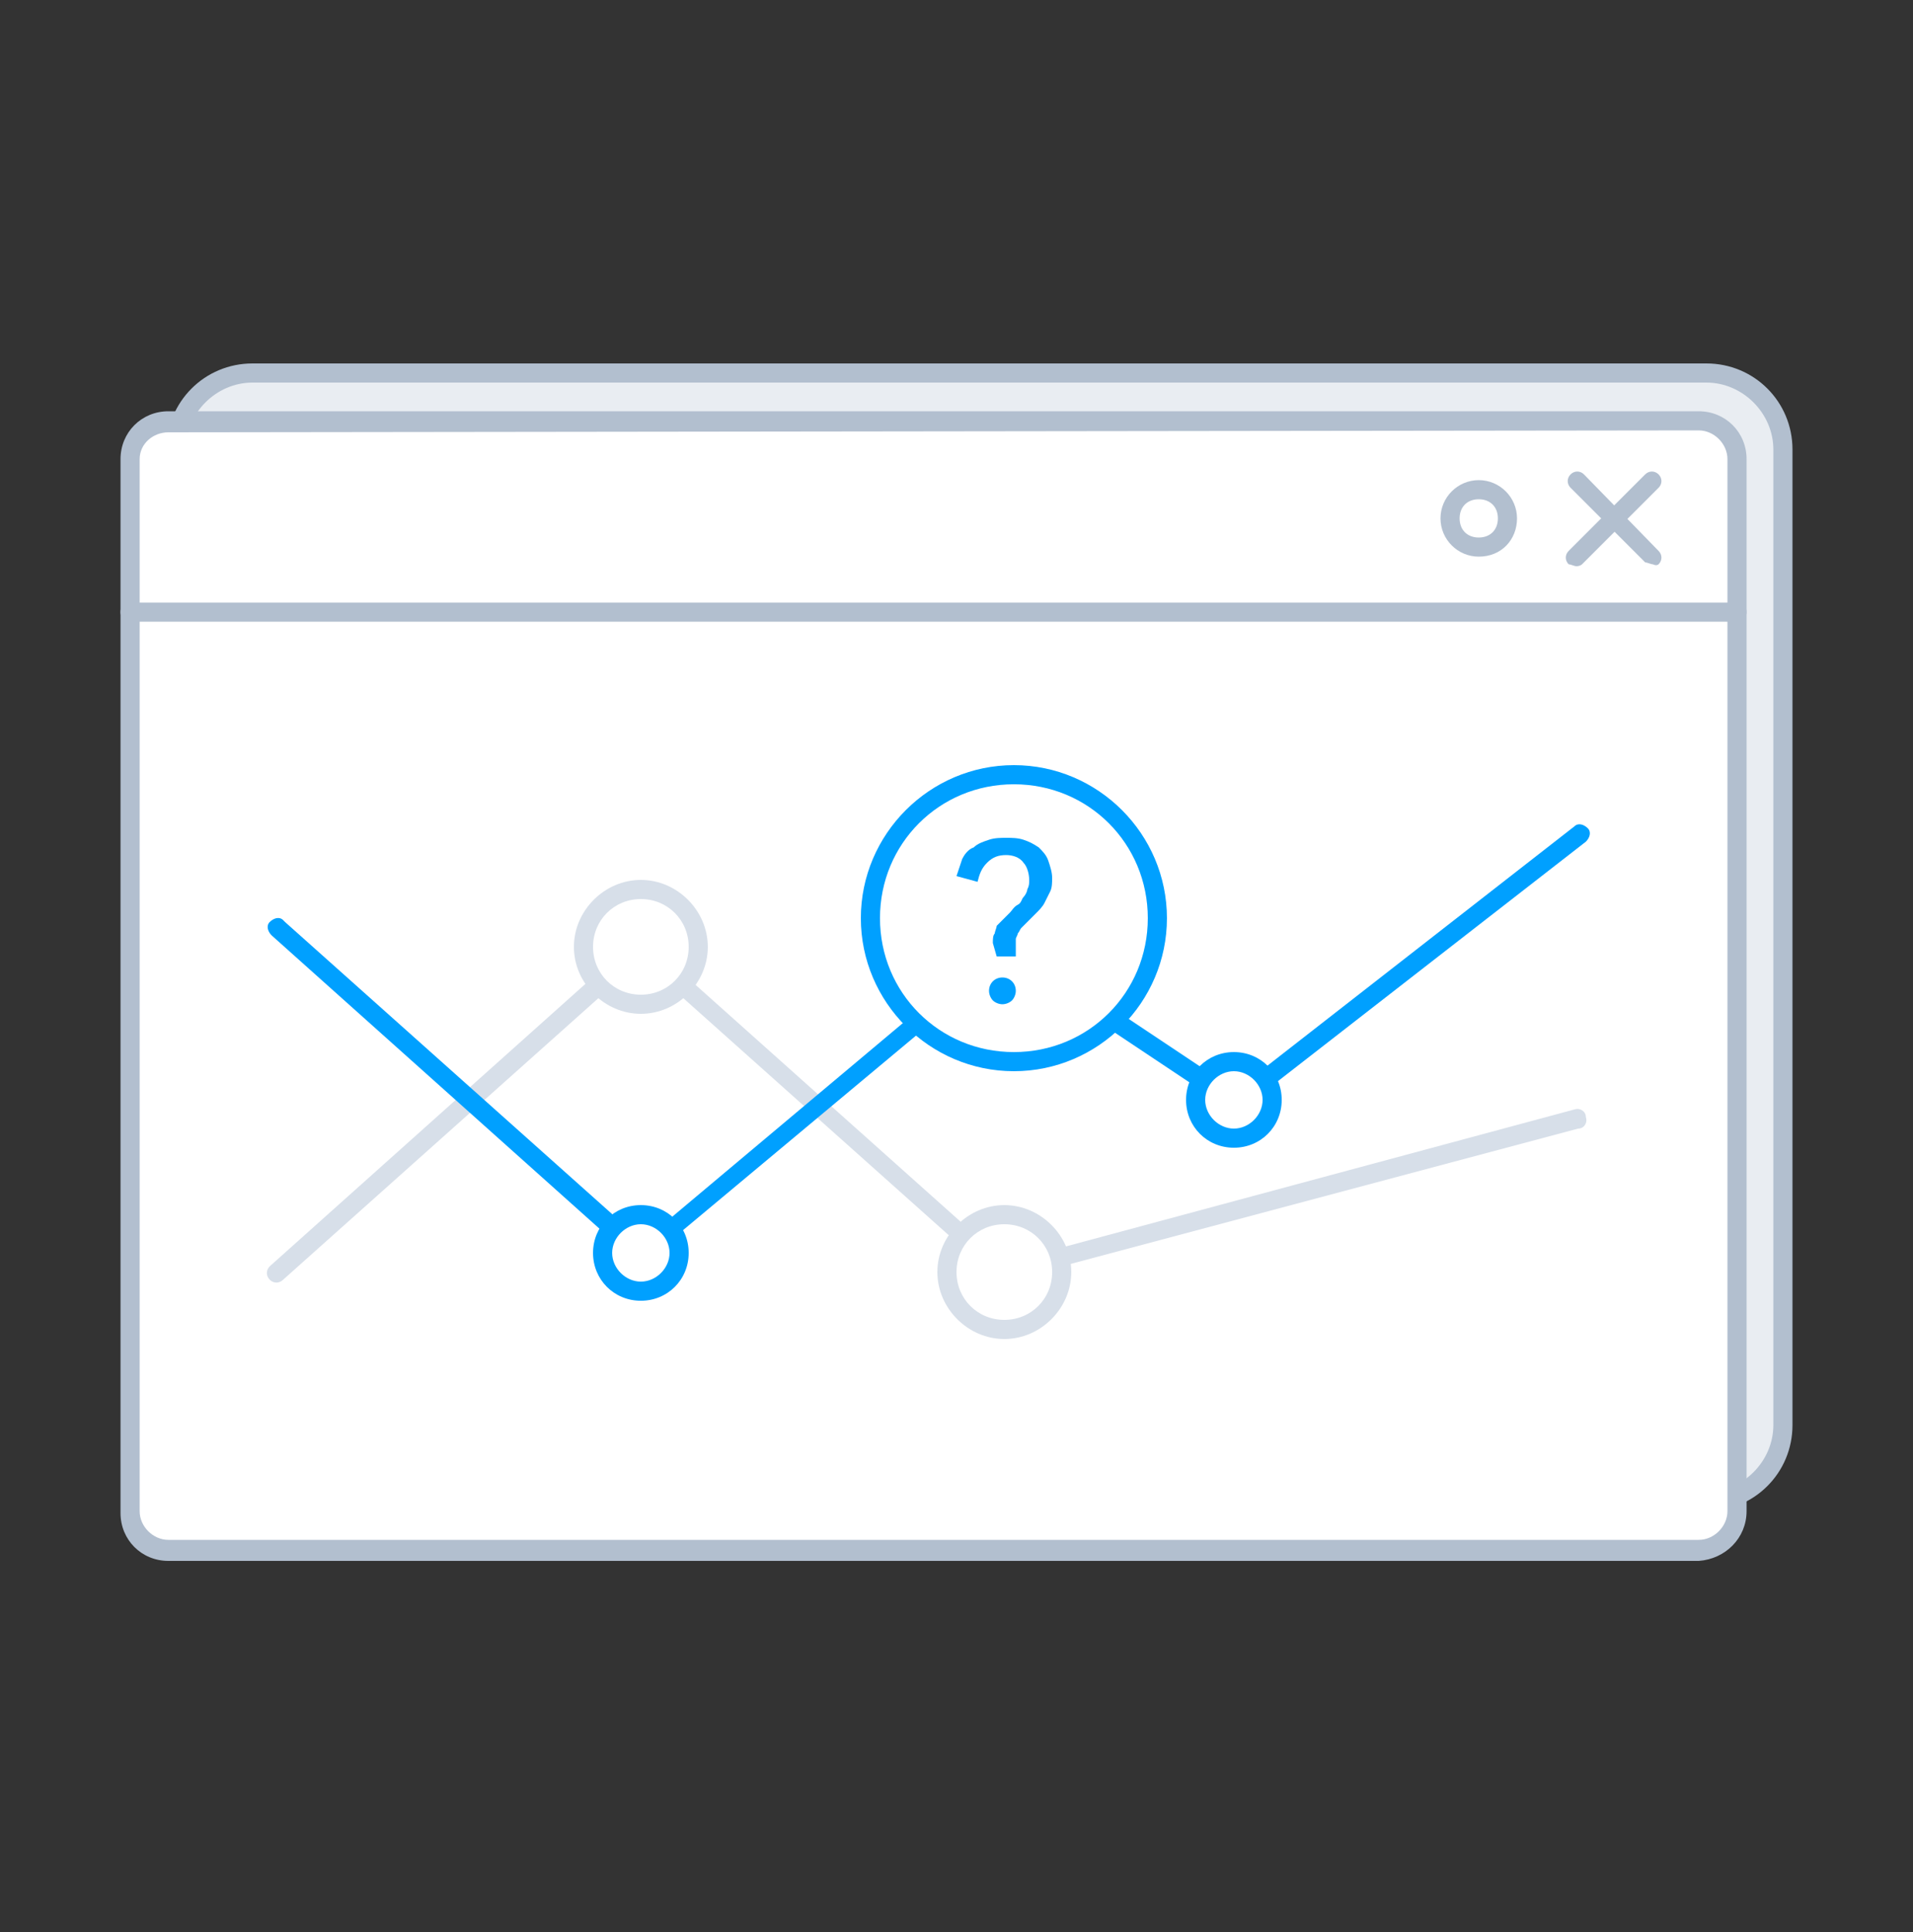 <?xml version="1.0" encoding="utf-8"?>
<!-- Generator: Adobe Illustrator 22.1.0, SVG Export Plug-In . SVG Version: 6.00 Build 0)  -->
<svg version="1.1" id="Layer_1" xmlns="http://www.w3.org/2000/svg" xmlns:xlink="http://www.w3.org/1999/xlink" x="0px" y="0px"
	 viewBox="0 0 100 101" style="enable-background:new 0 0 100 101;" xml:space="preserve">
<rect x="0" y="0" width="100" height="101" fill="#333333" stroke="none"/>
<style type="text/css">
	.st0{fill:#E9EDF2;}
	.st1{fill:#B2BFCF;}
	.st2{fill:#FFFFFF;}
	.st3{fill:none;}
	.st4{fill:#D7DFE9;}
	.st5{fill:#00A0FF;}
</style>
<title>50</title>
<g>
	<path class="st0" d="M13.2,19.5h76c2.2,0,4,1.8,4,4v51c0,2.2-1.8,4-4,4h-76c-2.2,0-4-1.8-4-4v-51C9.2,21.2,11,19.5,13.2,19.5z"/>
	<path class="st1" d="M89.2,79h-76c-2.5,0-4.5-2-4.5-4.5v-51c0-2.5,2-4.5,4.5-4.5h76c2.5,0,4.5,2,4.5,4.5v51
		C93.7,77,91.7,79,89.2,79z M13.2,20c-1.9,0-3.5,1.6-3.5,3.5l0,0v51c0,1.9,1.6,3.5,3.5,3.5h76c1.9,0,3.5-1.6,3.5-3.5v-51
		c0-1.9-1.6-3.5-3.5-3.5l0,0H13.2z"/>
	<path class="st2" d="M8.8,22h80c1.1,0,2,0.9,2,2v55c0,1.1-0.9,2-2,2h-80c-1.1,0-2-0.9-2-2V24C6.8,22.9,7.6,22,8.8,22z"/>
	<path class="st1" d="M88.8,81.6h-80c-1.4,0-2.5-1.1-2.5-2.5V24c0-1.4,1.1-2.5,2.5-2.5h80c1.4,0,2.5,1.1,2.5,2.5v55
		C91.3,80.4,90.2,81.5,88.8,81.6C88.8,81.6,88.8,81.6,88.8,81.6z M8.8,22.6c-0.8,0-1.5,0.6-1.5,1.4v55c0,0.8,0.7,1.5,1.5,1.5h80
		c0.8,0,1.5-0.7,1.5-1.5V24c0-0.8-0.7-1.5-1.5-1.5L8.8,22.6z"/>
	<circle class="st2" cx="77.3" cy="27.1" r="1.5"/>
	<path class="st1" d="M77.3,29.1c-1.1,0-2-0.9-2-2s0.9-2,2-2s2,0.9,2,2S78.5,29.1,77.3,29.1z M77.3,26.1c-0.6,0-1,0.4-1,1s0.4,1,1,1
		s1-0.4,1-1S77.9,26.1,77.3,26.1z"/>
	<line class="st3" x1="86.4" y1="29" x2="82.5" y2="25.1"/>
	<path class="st1" d="M86.4,29.5c-0.1,0-0.3-0.1-0.4-0.1l-3.9-3.9c-0.2-0.2-0.2-0.5,0-0.7c0.2-0.2,0.5-0.2,0.7,0c0,0,0,0,0,0l3.9,4
		c0.2,0.2,0.2,0.5,0,0.7C86.7,29.5,86.6,29.6,86.4,29.5L86.4,29.5z"/>
	<line class="st3" x1="82.4" y1="29.1" x2="86.4" y2="25.1"/>
	<path class="st1" d="M82.4,29.6c-0.1,0-0.3-0.1-0.4-0.1c-0.2-0.2-0.2-0.5,0-0.7c0,0,0,0,0,0l4-4c0.2-0.2,0.5-0.2,0.7,0
		c0.2,0.2,0.2,0.5,0,0.7c0,0,0,0,0,0l-4,4C82.7,29.5,82.6,29.6,82.4,29.6z"/>
	<path class="st1" d="M90.8,32.5h-84c-0.3,0-0.5-0.2-0.5-0.5s0.2-0.5,0.5-0.5h84c0.3,0,0.5,0.2,0.5,0.5S91,32.5,90.8,32.5z"/>
	<path class="st4" d="M52.5,67c-0.1,0-0.2,0-0.3-0.1L33.5,50.2L14.8,66.9c-0.2,0.2-0.5,0.2-0.7,0c0,0,0,0,0,0
		c-0.2-0.2-0.2-0.5,0-0.7c0,0,0,0,0,0l19-17c0.2-0.2,0.5-0.2,0.7,0L52.6,66l29.7-8c0.3-0.1,0.6,0.1,0.6,0.4c0.1,0.3-0.1,0.6-0.4,0.6
		l-30,8H52.5z"/>
	<path class="st5" d="M33.5,66c-0.1,0-0.2,0-0.3-0.1l-19-17c-0.2-0.2-0.3-0.5-0.1-0.7c0.2-0.2,0.5-0.3,0.7-0.1c0,0,0.1,0.1,0.1,0.1
		l18.7,16.7l18.7-15.7c0.2-0.1,0.4-0.1,0.6,0l11.7,7.8l17.7-13.8c0.2-0.2,0.5-0.1,0.7,0.1c0,0,0,0,0,0c0.2,0.2,0.1,0.5-0.1,0.7
		c0,0,0,0,0,0l-18,14c-0.2,0.1-0.4,0.1-0.6,0l-11.7-7.8L33.8,65.9C33.7,66,33.6,66,33.5,66z"/>
	<circle class="st2" cx="53" cy="48" r="7.5"/>
	<path class="st5" d="M53,56c-4.4,0-8-3.6-8-8s3.6-8,8-8s8,3.6,8,8S57.4,56,53,56z M53,41c-3.9,0-7,3.1-7,7s3.1,7,7,7s7-3.1,7-7
		S56.9,41,53,41z"/>
	<circle class="st2" cx="33.5" cy="65.5" r="2"/>
	<path class="st5" d="M33.5,68c-1.4,0-2.5-1.1-2.5-2.5s1.1-2.5,2.5-2.5s2.5,1.1,2.5,2.5S34.9,68,33.5,68z M33.5,64
		c-0.8,0-1.5,0.7-1.5,1.5s0.7,1.5,1.5,1.5s1.5-0.7,1.5-1.5S34.3,64,33.5,64z"/>
	<circle class="st2" cx="64.5" cy="57.5" r="2"/>
	<path class="st5" d="M64.5,60c-1.4,0-2.5-1.1-2.5-2.5s1.1-2.5,2.5-2.5c1.4,0,2.5,1.1,2.5,2.5S65.9,60,64.5,60z M64.5,56
		c-0.8,0-1.5,0.7-1.5,1.5s0.7,1.5,1.5,1.5c0.8,0,1.5-0.7,1.5-1.5S65.3,56,64.5,56z"/>
	<circle class="st2" cx="33.5" cy="49.5" r="3"/>
	<path class="st4" d="M33.5,53c-1.9,0-3.5-1.6-3.5-3.5s1.6-3.5,3.5-3.5s3.5,1.6,3.5,3.5S35.4,53,33.5,53L33.5,53z M33.5,47
		c-1.4,0-2.5,1.1-2.5,2.5s1.1,2.5,2.5,2.5s2.5-1.1,2.5-2.5S34.9,47,33.5,47z"/>
	<circle class="st2" cx="52.5" cy="66.5" r="3"/>
	<path class="st4" d="M52.5,70c-1.9,0-3.5-1.6-3.5-3.5s1.6-3.5,3.5-3.5s3.5,1.6,3.5,3.5S54.4,70,52.5,70z M52.5,64
		c-1.4,0-2.5,1.1-2.5,2.5s1.1,2.5,2.5,2.5s2.5-1.1,2.5-2.5S53.9,64,52.5,64z"/>
	<path class="st5" d="M51.9,49.3c0-0.2,0-0.4,0.1-0.5c0-0.1,0.1-0.3,0.1-0.4c0.1-0.1,0.2-0.2,0.3-0.3l0.4-0.4
		c0.1-0.1,0.2-0.3,0.4-0.4s0.2-0.3,0.3-0.4c0.1-0.1,0.2-0.3,0.2-0.4c0.1-0.2,0.1-0.3,0.1-0.5c0-0.3-0.1-0.7-0.3-0.9
		c-0.2-0.3-0.6-0.4-0.9-0.4c-0.4,0-0.7,0.1-1,0.4c-0.3,0.3-0.4,0.6-0.5,1L50,45.8c0.1-0.3,0.2-0.6,0.3-0.9c0.1-0.2,0.3-0.5,0.6-0.6
		c0.2-0.2,0.5-0.3,0.8-0.4c0.3-0.1,0.6-0.1,0.9-0.1c0.3,0,0.6,0,0.9,0.1c0.3,0.1,0.5,0.2,0.8,0.4c0.2,0.2,0.4,0.4,0.5,0.7
		c0.1,0.3,0.2,0.6,0.2,0.9c0,0.2,0,0.5-0.1,0.7c-0.1,0.2-0.2,0.4-0.3,0.6c-0.1,0.2-0.3,0.4-0.4,0.5c-0.2,0.2-0.3,0.3-0.5,0.5
		s-0.2,0.2-0.3,0.3c-0.1,0.1-0.1,0.2-0.2,0.3c0,0.1-0.1,0.2-0.1,0.3c0,0.1,0,0.2,0,0.4v0.5h-1L51.9,49.3z M52.4,51.1
		c0.4,0,0.7,0.3,0.7,0.7c0,0,0,0,0,0c0,0.2-0.1,0.4-0.2,0.5c-0.1,0.1-0.3,0.2-0.5,0.2c-0.2,0-0.4-0.1-0.5-0.2
		c-0.1-0.1-0.2-0.3-0.2-0.5C51.7,51.4,52,51.1,52.4,51.1C52.4,51.1,52.4,51.1,52.4,51.1z"/>
</g>
</svg>
